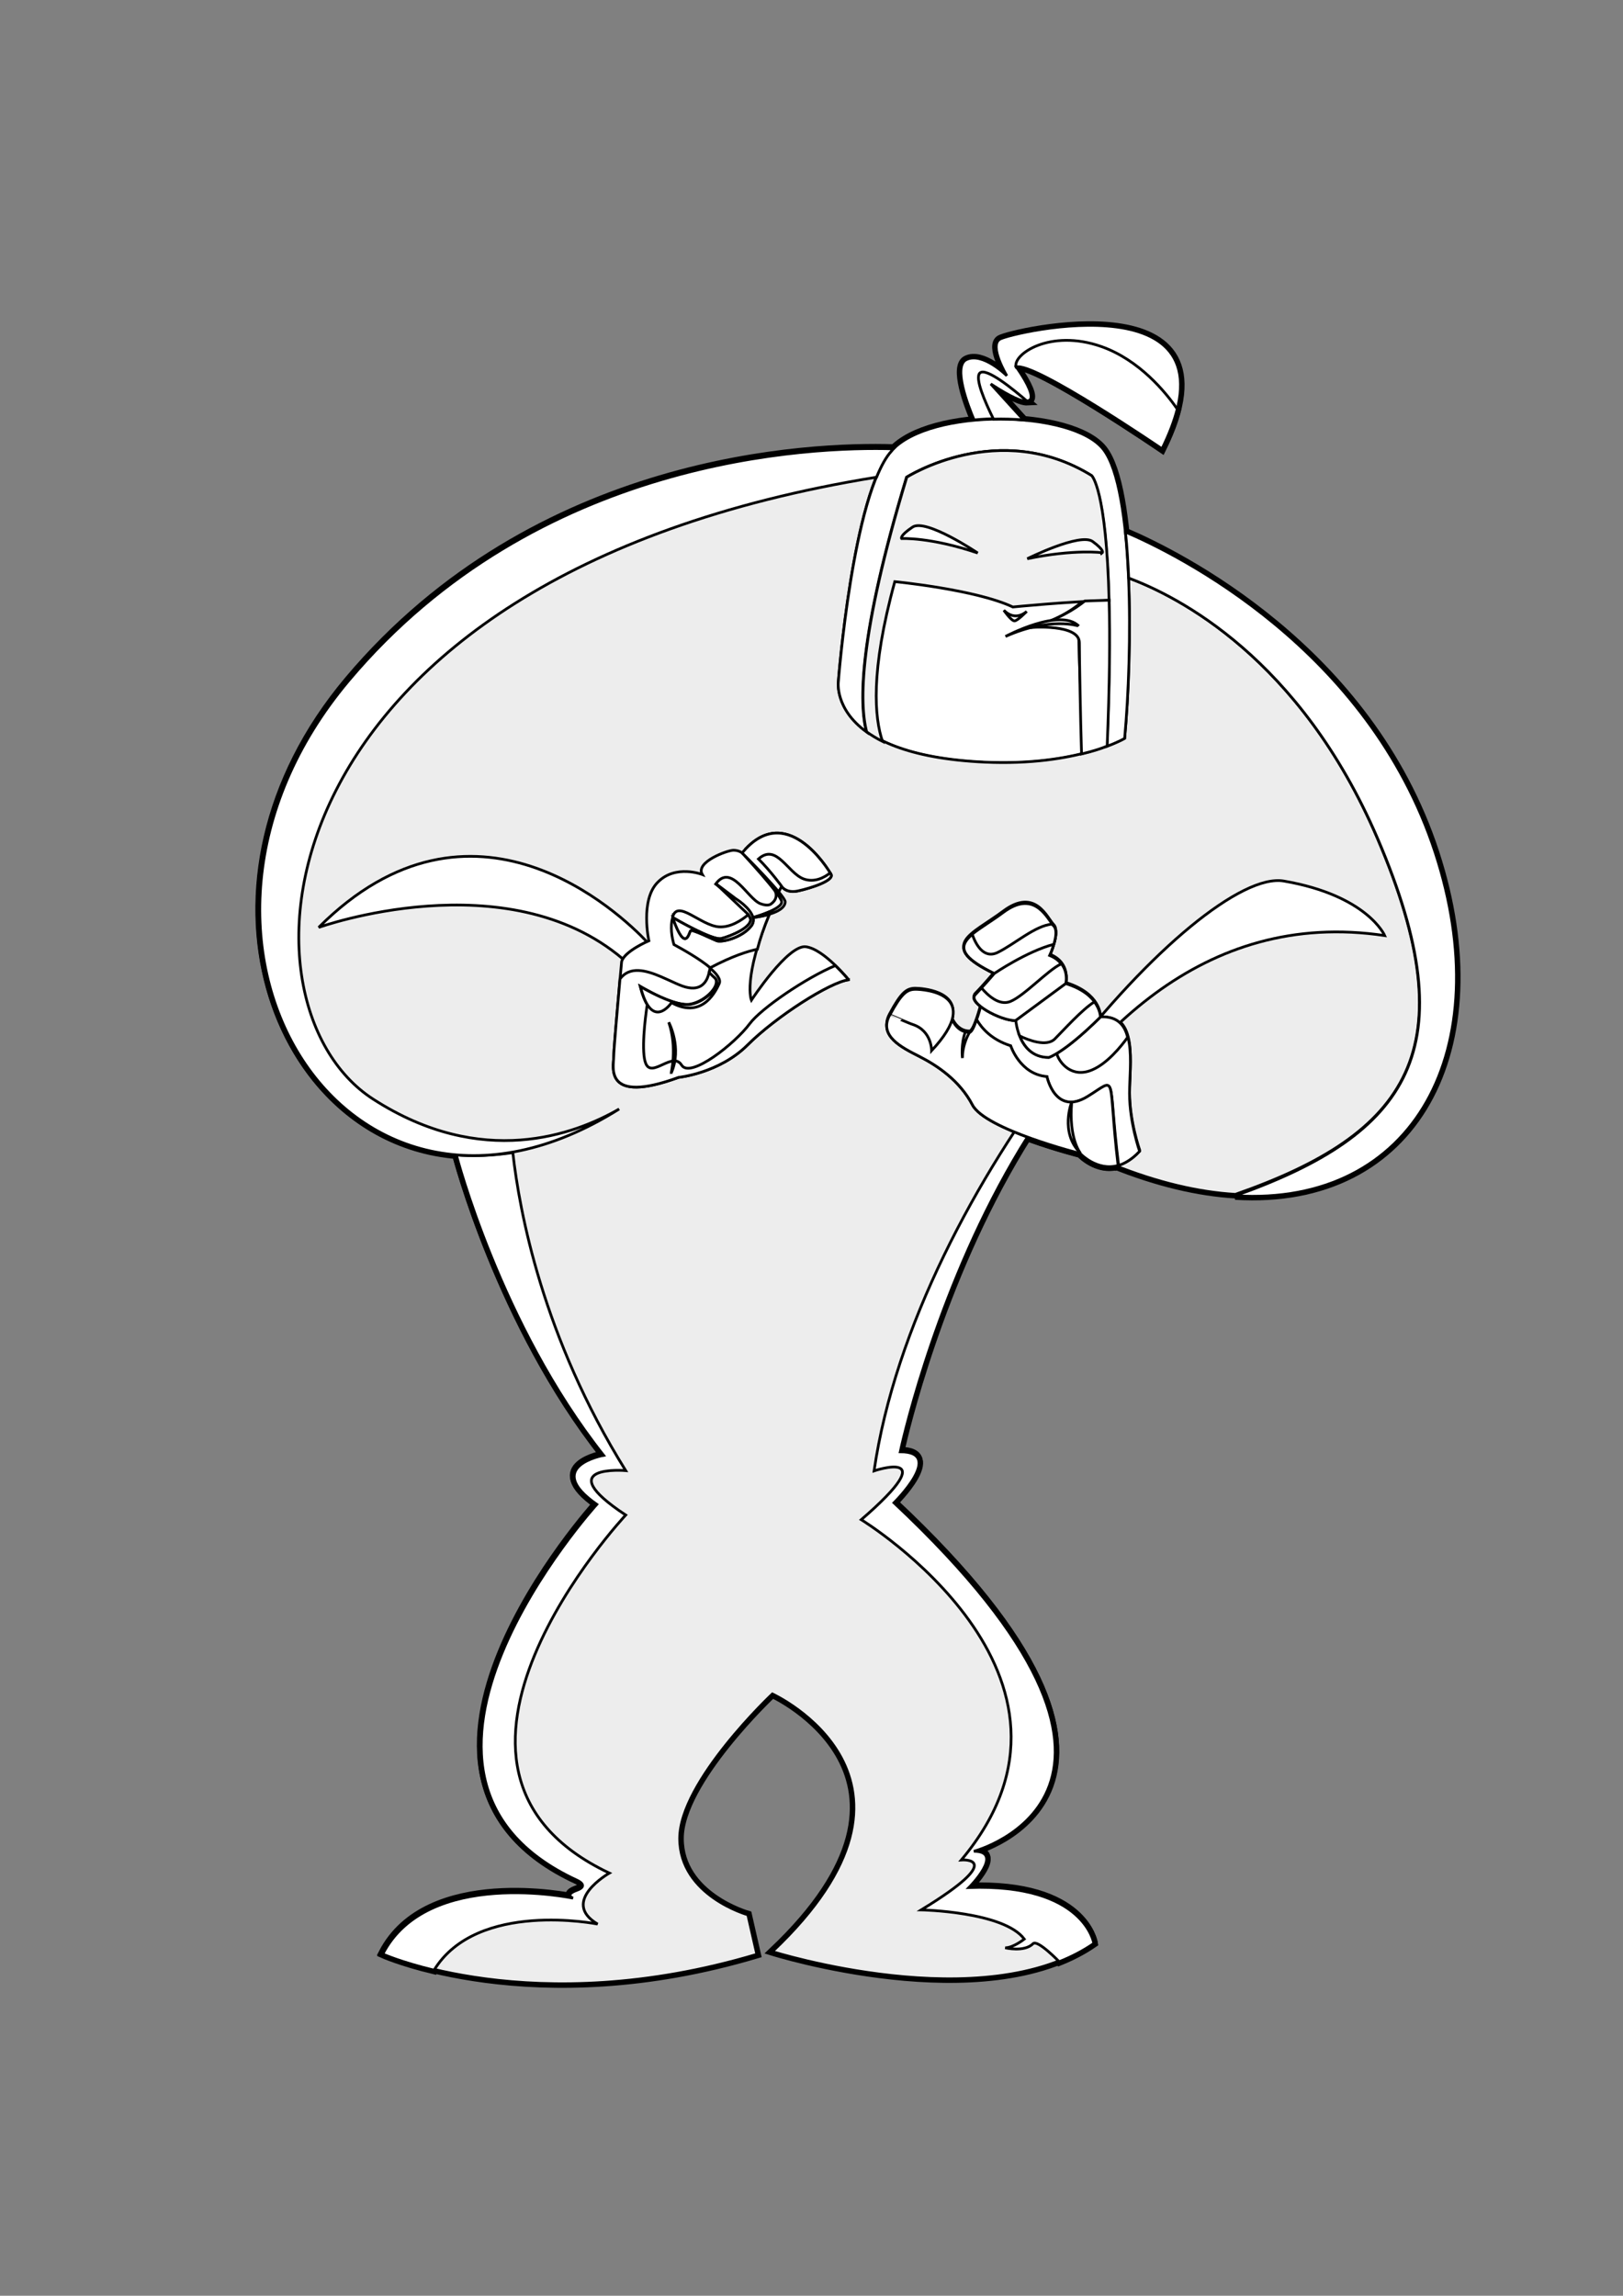 <?xml version="1.0" encoding="utf-8"?>
<!-- Generator: Adobe Illustrator 21.0.2, SVG Export Plug-In . SVG Version: 6.00 Build 0)  -->
<svg version="1.2" baseProfile="tiny" id="BOEF" xmlns="http://www.w3.org/2000/svg" xmlns:xlink="http://www.w3.org/1999/xlink"
	 x="0px" y="0px" viewBox="0 0 595.3 841.9" overflow="scroll" xml:space="preserve">
<rect x="0" y="0" width="595.3" height="841.9" fill="#808080" stroke="none"/>
<g>
	<path fill="#FFFFFF" stroke="#000000" stroke-width="3" d="M378.1,230.1c17.1-4.5,24.8-14.4,28.3-21.9c-1.7-30.2-6-33.9-6-33.9
		c-34-21-67.8,0.6-67.8,0.6c-17.7,58.5-17.4,83.1-14.7,93.4c7.6,5.5,20.8,10.3,43.5,11.3c15.4,0.7,27.4-1.1,35.9-3.2
		c-0.5-12-1.6-37.4-1.6-41.9C395.7,228.6,378.1,230.1,378.1,230.1z"/>
	<path fill="#FFFFFF" stroke="#000000" stroke-width="3" d="M378.1,230.1c17.1-4.5,24.8-14.4,28.3-21.9c-1.7-30.2-6-33.9-6-33.9
		c-34-21-67.8,0.6-67.8,0.6c-17.7,58.5-17.4,83.1-14.7,93.4c7.6,5.5,20.8,10.3,43.5,11.3c15.4,0.7,27.4-1.1,35.9-3.2
		c-0.5-12-1.6-37.4-1.6-41.9C395.7,228.6,378.1,230.1,378.1,230.1z"/>
	<path fill="#FFFFFF" stroke="#000000" stroke-width="3" d="M414.3,401c0-10.8,3.3-28.8-10.7-28c0,0,0.2-8.2-12.7-12.2
		c0,0,1.9-7.3-5.9-10.4c0,0,3.9-8.4,1.5-10.8s-6.8-13.8-18.5-5s-24,12.3-3.3,22.4c0,0-4.2,4.9-7,7.8c-1.1,1.1,0,2.7,2,4.2
		c0,0-0.6,2.5-1.5,5c-0.8,2.4-1.8,4.7-2.6,4.7c-4.6,0-6.4-4.8-6.4-4.8c2.7-10-11-10.9-13.5-10.9c-3.3,0-5.3,1.8-9.4,9.4
		s4.4,11.8,10.9,15.1s14.8,8.8,19.5,17.8s39.5,17.8,39.5,17.8s6.1,6.6,13.9,4.4c2.4-0.7,5.1-2.2,7.7-5.1
		C418,422.2,414.3,411.7,414.3,401z"/>
	<path fill="#FFFFFF" stroke="#000000" stroke-width="3" d="M505.2,307.4c-28.4-66.3-73.5-88.9-91.3-95.5c0.9,20.7,0,43.3-1.4,58.8
		c0,0-17.3,10.3-51.2,8.8c-57.6-2.6-53.8-29.7-53.8-29.7s5.3-68.8,19.5-84.7c0.2-0.2,0.4-0.4,0.6-0.7c-30-0.9-130.7,2.8-199.8,85
		c-62.5,74.3-27.4,168.3,39.5,173.9c0,0,16,62.1,54,110.1c0,0-22.5,4-2.5,18c0,0-90.3,99.5-7.3,137.8c0,0,4.7,2,0,3.7
		s-1.4,2.9-1.4,2.9s-53.4-11.4-69.8,20.5c0,0,55.3,24.9,137.3,0.4l-3.3-14.5c0,0-25-7-25-28s34-53,34-53s67.3,30.8,0,94.5
		c0,0,77.8,24.5,117.8-3.3c0,0-3.3-22-45.8-20.5c0,0,13.3-13.3,1.8-13.3c0,0,83.8-21.8-29.3-127.8c0,0,19-18.7,2.3-18.7
		c0,0,13.1-62.2,46.7-115.6c-8.9-3.3-17.9-7.5-20.1-11.8c-4.8-9-13-14.4-19.5-17.8s-15-7.5-10.9-15.1s6.1-9.4,9.4-9.4
		c2.5,0,16.2,1,13.5,10.9c0,0,1.8,4.8,6.4,4.8c1.6,0,4.1-9.6,4.1-9.6c-2-1.6-3-3.2-2-4.2c2.8-2.8,7-7.8,7-7.8
		c-20.8-10.1-8.5-13.6,3.3-22.4s16.1,2.6,18.5,5s-1.5,10.8-1.5,10.8c7.8,3.1,5.9,10.4,5.9,10.4c12.9,4,12.7,12.2,12.7,12.2
		c14-0.8,10.7,17.3,10.7,28s3.7,21.2,3.7,21.2c-3.4,3.6-6.7,5.1-9.6,5.5c16.2,6.5,31.2,10,44.7,10.8
		C516.6,415.8,538.4,384.9,505.2,307.4z"/>
	<path fill="#FFFFFF" stroke="#000000" stroke-width="3" d="M404.7,164.8c-11.3-14.5-63.5-15.3-77.7,0.5s-19.5,84.7-19.5,84.7
		s-1.4,9.9,10.3,18.4c-2.7-10.3-3-34.9,14.7-93.4c0,0,33.8-21.6,67.8-0.6c0,0,9.5,8.2,5.7,99.3c4.3-1.6,6.5-2.9,6.5-2.9
		C415.4,239.6,416,179.3,404.7,164.8z"/>
	<path fill="#FFFFFF" stroke="#000000" stroke-width="3" d="M400.4,174.4c-34-21-67.8,0.6-67.8,0.6c-17.7,58.5-17.4,83.1-14.7,93.4
		c1.7,1.2,3.6,2.4,5.8,3.5c-2.9-8.5-4.6-25.5,4.5-58.6c0,0,29.8,2.9,43.3,9.3c0,0,20.1-2,35.3-2.4
		C405.8,179,400.4,174.4,400.4,174.4z"/>
	<path fill="#FFFFFF" stroke="#000000" stroke-width="3" d="M426.2,164.6c31.3-63-55.5-42.7-59.5-40.2s2.6,13.4,2.6,13.4
		s-8.9-8.9-14.9-5.9c-4.9,2.5,0.7,17,2.9,22.1c6-0.6,12.2-0.6,18.1-0.1c-5-5.5-12-13.2-12-13.2c26.5,17.3,9.3-6.2,9.3-6.2
		C379,132.4,426.2,164.6,426.2,164.6z"/>
	<path fill="#FFFFFF" stroke="#000000" stroke-width="3" d="M375.4,154c-5-5.5-12-13.2-12-13.2c7.5,4.9,11.5,6.5,13.4,6.4
		c-5.1-4.4-15.1-12.6-17.4-10.4c-1.9,1.9,1.8,10.4,5,16.9C368,153.6,371.8,153.7,375.4,154z"/>
	<path fill="#FFFFFF" stroke="#000000" stroke-width="3" d="M426.2,164.6c2.7-5.5,4.5-10.3,5.6-14.6c-4.2-6.1-13.9-18-27.8-22.9
		c-19-6.7-32.7,3-31.3,7.5C379,132.4,426.2,164.6,426.2,164.6z"/>
	<path fill="#FFFFFF" stroke="#000000" stroke-width="3" d="M378.9,712.8c-3.2,3.2-10.2,1.5-10.2,1.5c3,0,7-3.2,7-3.2
		c-7.5-10.1-37.8-10.7-37.8-10.7c32.3-19.7,14.7-18.3,14.7-18.3c56.7-67.7-36.7-124.8-36.7-124.8c31-26.8,4.7-17.9,4.7-17.9
		c15.3-105.3,119.6-221.6,150.3-216.3s37,20,37,20c-133.5-20-177.7,189.3-177.7,189.3c16.7,0-2.3,18.7-2.3,18.7
		c113,106,29.3,127.8,29.3,127.8c11.5,0-1.8,13.3-1.8,13.3c42.5-1.5,45.8,20.5,45.8,20.5c-3.9,2.7-8.2,4.9-12.7,6.7
		C388.4,719.3,380.5,711.1,378.9,712.8z"/>
	<path fill="#FFFFFF" stroke="#000000" stroke-width="3" d="M166.6,423.5c0.3,0,0.5,0.1,0.8,0.1c0,0,16,62.1,54,110.1
		c0,0-22.5,4-2.5,18c0,0-90.3,99.5-7.3,137.8c0,0,4.7,2,0,3.7s-1.4,2.9-1.4,2.9s-53.4-11.4-69.8,20.5c0,0,6.7,3,18.8,5.9
		c15.8-25.8,60-16.9,60-16.9c-14-8.3,4.3-18.7,4.3-18.7c-81-38.3,6-131.3,6-131.3c-28.3-18.7,0-16.3,0-16.3
		c-30.5-49-39-95.1-41.4-116.6C180.6,423.8,173.4,424.1,166.6,423.5z"/>
	<path fill="#FFFFFF" stroke="#000000" stroke-width="3" d="M355.6,378.6c-4.6,0-6.4-4.8-6.4-4.8c2.7-10-11-10.9-13.5-10.9
		c-3.3,0-5.3,1.8-9.4,9.4s4.4,11.8,10.9,15.1s14.8,8.8,19.5,17.8s39.5,17.8,39.5,17.8s10.5,11.3,21.7-0.8c0,0-3.7-10.5-3.7-21.2
		s3.3-28.8-10.7-28c0,0,0.2-8.2-12.7-12.2c0,0,1.9-7.3-5.9-10.4c0,0,3.9-8.4,1.5-10.8s-6.8-13.8-18.5-5s-24,12.3-3.3,22.4
		c0,0-4.2,4.9-7,7.8c-1.1,1.1,0,2.7,2,4.2C359.7,369,357.2,378.6,355.6,378.6"/>
	<path fill="#FFFFFF" stroke="#000000" stroke-width="3" d="M418,422.2c0,0-3.7-10.5-3.7-21.2s3.3-28.8-10.7-28
		c0,0,0.2-8.2-12.7-12.2c0,0,1.9-7.3-5.9-10.4c0,0,3.9-8.4,1.5-10.8s-6.8-13.8-18.5-5s-24,12.3-3.3,22.4c0,0-4.2,4.9-7,7.8
		c-1.1,1.1,0,2.7,2,4.2c0,0-0.6,2.5-1.5,5c1.9,3.3,5.5,7.4,12.5,9.6c0,0,3.4,10.6,13.3,11.3c0,0,3,14.5,14.9,7.3
		c11.4-7,7.2-8.7,11.4,25.2C412.7,426.6,415.3,425.1,418,422.2z"/>
	<path fill="#FFFFFF" stroke="#000000" stroke-width="3" d="M406.8,220.1c-2.9,0.1-5.9,0.2-8.9,0.3c-3.6,2.9-10,7-19.8,9.7
		c0,0,17.8-1.4,17.8,5.6c0,5.1,0.4,28.2,0.8,40.8c3.8-0.9,7-1.9,9.4-2.9C407,251.1,407.2,233.6,406.8,220.1z"/>
	<path fill="#FFFFFF" stroke="#000000" stroke-width="3" d="M403.6,372.9c-7.7,7.7-12.8,11.5-15.8,13.3l-0.1,0.5
		c1,3.1,5.5,8.9,13,5.6c5.4-2.3,10.5-8.5,12.9-11.9C412.5,375.8,409.7,372.6,403.6,372.9z"/>
	<path fill="#FFFFFF" stroke="#000000" stroke-width="3" d="M376.8,204.9c0,0,19.5-9.7,24-6.3c4.5,3.3,3.5,4.1,3.5,4.1
		S394.2,201.3,376.8,204.9z"/>
	<path fill="#FFFFFF" stroke="#000000" stroke-width="3" d="M358.6,202.8c0,0-19-12.8-23.9-9.5c-4.9,3.3-4,4.2-4,4.2
		S341.2,196.9,358.6,202.8z"/>
	<path fill="#FFFFFF" stroke="#000000" stroke-width="3" d="M526.4,312.6c-24.5-74.8-94.4-109.3-113.6-117.5
		c0.6,5.3,0.9,11,1.2,16.9c17.8,6.6,62.8,29.2,91.3,95.5c33.2,77.4,11.4,108.4-52.2,131C518.9,442.6,549.9,384.5,526.4,312.6z"/>
	<path fill="#FFFFFF" stroke="#000000" stroke-width="3" d="M327.7,164.6c-30-0.9-130.7,2.8-199.8,85
		c-79.3,94.3-1.4,220.4,99.2,157.1c-16.3,9.4-50.3,22.1-90.2-3.6C82.1,367.9,94,211.8,321.5,175c1.7-4.1,3.5-7.5,5.6-9.7
		C327.2,165.1,327.5,164.8,327.7,164.6z"/>
	<path fill="#FFFFFF" stroke="#000000" stroke-width="3" d="M237.3,345.4c-9.8-10.4-63.9-61.8-120.4-5.3c0,0,68.9-24.7,111.6,11.6
		C230.1,348.9,235.3,346.3,237.3,345.4z"/>
	<path fill="#FFFFFF" stroke="#000000" stroke-width="3" d="M273.7,311.1c1.4,1,3,2.4,4.5,3.9c6.6-5.9,10.6,5,16.5,7.3
		c4,1.5,7.7-0.5,9.8-2.1C302.2,316.2,288.4,295.8,273.7,311.1z"/>
	<path fill="#FFFFFF" stroke="#000000" stroke-width="3" d="M385,350.4c0,0,3.9-8.4,1.5-10.8s-6.8-13.8-18.5-5s-24,12.3-3.3,22.4
		c0,0-4.2,4.9-7,7.8s9.1,9.5,14.9,9.5l18.3-13.5C390.9,360.7,392.8,353.5,385,350.4z"/>
	<path fill="#FFFFFF" stroke="#000000" stroke-width="3" d="M385,350.4c0,0,3.9-8.4,1.5-10.8s-6.8-13.8-18.5-5s-24,12.3-3.3,22.4
		c0,0-4.2,4.9-7,7.8s9.1,9.5,14.9,9.5l18.3-13.5C390.9,360.7,392.8,353.5,385,350.4z"/>
	<path fill="#FFFFFF" stroke="#000000" stroke-width="3" d="M390.9,360.7l-18.3,13.5c0,0,0.9,13.5,12.1,13.5c0,0,5.7-1.7,18.9-14.8
		C403.6,372.9,403.8,364.7,390.9,360.7z"/>
	<path fill="#FFFFFF" stroke="#000000" stroke-width="3" d="M385,350.4c0,0,0.9-1.9,1.5-4.1c-9.9,2.6-21.8,10.7-21.8,10.7
		s-2.3,2.7-4.7,5.3c2.2,2.6,6.4,6.6,10.5,5c5.1-2,13.9-11.6,18.7-13.8C388.4,352.3,387,351.2,385,350.4z"/>
	<path fill="#FFFFFF" stroke="#000000" stroke-width="3" d="M368,334.6c-4.3,3.2-8.6,5.7-11.4,8c1.2,3.5,4.1,9.2,9.3,6.7
		c6.2-3,13.9-10,20.1-10.4C383.5,335.7,378.9,326.5,368,334.6z"/>
	<path fill="#FFFFFF" stroke="#000000" stroke-width="3" d="M386.9,381c-3,3-9.6,0.5-12.9-1.1c1.5,3.7,4.5,7.9,10.7,7.9
		c0,0,5.7-1.7,18.9-14.8c0,0,0.1-2.6-2.2-5.6C396.8,370.3,390.1,377.8,386.9,381z"/>
	<path fill="#FFFFFF" stroke="#000000" stroke-width="3" d="M398.9,402.1c-11.9,7.3-14.9-7.3-14.9-7.3c-9.9-0.8-13.3-11.3-13.3-11.3
		c-7-2.2-10.6-6.4-12.5-9.6c-0.8,2.4-1.8,4.7-2.6,4.7c-4.6,0-6.4-4.8-6.4-4.8c2.7-10-11-10.9-13.5-10.9c-3.3,0-5.3,1.8-9.4,9.4
		s4.4,11.8,10.9,15.1s14.8,8.8,19.5,17.8s39.5,17.8,39.5,17.8s6.1,6.6,13.9,4.4C406.1,393.4,410.3,395.1,398.9,402.1z"/>
	<path fill="#FFFFFF" stroke="#000000" stroke-width="3" d="M334.8,375.7c7,2.3,6.9,9.6,6.9,9.6c19.5-20.9-2.6-22.5-5.9-22.5
		s-5.3,1.8-9.4,9.4C326.4,372.2,334,375.5,334.8,375.7z"/>
	<path fill="#FFFFFF" stroke="#000000" stroke-width="3" d="M353,388c0-4,1.5-7.5,2.6-9.4h0c-0.5,0-1.1-0.1-1.5-0.2
		C352.4,382.7,353,388,353,388z"/>
	<path fill="#FFFFFF" stroke="#000000" stroke-width="3" d="M393.1,404.1c0,0-4.5,11.2,3.2,18.8
		C396.3,422.9,391.9,417.7,393.1,404.1z"/>
	<path fill="#FFFFFF" stroke="#000000" stroke-width="3" d="M276.1,336.5L276.1,336.5c0.1,0,0.3,0,0.4-0.1l0,0c-0.1,0-0.1,0-0.2,0.1
		L276.1,336.5z"/>
	<path fill="#FFFFFF" stroke="#000000" stroke-width="3" d="M295.6,347.2c-6.6-0.9-20,19.6-20,19.6s-3.3-8,7-32.6
		c6.4-2,4.4-5,2.8-6.5c0.4-0.9,0.8-1.8,1.3-2.7c0,0,1.5,2.7,6.1,1.7c4.6-1,13.3-3.8,12-6.1c-1.3-2.3-16.7-27.1-32.6-7.8
		c0,0-1.1-1-3.2-1c-2.1,0-14.1,4.3-11.4,8.9c0,0-9.8-3.8-16.3,2.8C234.7,330,238,345,238,345s-9.1,3.9-10,7.7c0,0-2.9,31.4-2.9,34.9
		s-3.8,17.6,23.8,7.5c0,0,14.9-1.5,25.3-11.9s30.3-23.1,37.1-23.9C311.3,359.4,302.3,348.1,295.6,347.2z"/>
	<g>
		<path fill="#FFFFFF" stroke="#000000" stroke-width="3" d="M282.2,335.3c-1.6,0.5-3.6,0.9-6,1.2h0c0.2,1,0.1,2-0.6,3
			c-3.3,4.4-10.8,6.2-12.7,5.5c-1.8-0.7-9-4.3-9.6-3.7c-0.6,0.6-1.8,8.6-6.6-4.9c-0.9,3.5-0.3,7.3,0.5,10c3.5,1.9,9.5,5.3,13.3,8.5
			c8.3-4.4,14-6.1,17.3-6.8C278.7,344.6,280.1,340.3,282.2,335.3L282.2,335.3z"/>
		<g>
			<path fill="#FFFFFF" stroke="#000000" stroke-width="3" d="M306.4,354.1c-10.8,4.5-27.2,15.7-31.4,21.3
				c-5.3,7.2-21.8,20.3-25,15.2c-3.2-5.2-10.8,4.8-13.1-0.5c-1.8-4.1-0.3-16.5,0.5-21.7c-0.9-1.4-1.8-3.6-2.6-6.7c0,0,1.7,1,4.2,2.3
				c4.2,2.2,10.7,5,14.4,4.2c5.8-1.2,11.1-7.2,8.8-9.6c-0.4-0.4-1.1-1.1-2.1-2c-0.5,2.4-2.1,6.6-7.6,5.6c-2.6-0.4-6.2-2.4-10-4
				c-5.6-2.4-11.5-4-15.1,0.8c-0.8,9.4-2.3,26.1-2.3,28.6c0,3.5-3.8,17.6,23.8,7.5c0,0,14.9-1.5,25.3-11.9s30.3-23.1,37.1-23.9
				C311.3,359.4,309.2,356.8,306.4,354.1z"/>
			<path fill="#FFFFFF" stroke="#000000" stroke-width="3" d="M294.7,322.3c-5.9-2.3-9.9-13.2-16.5-7.3c4.5,4.5,8.5,10,8.5,10
				l0.1,0.2c0.4,0.5,2.1,2.4,6,1.5c4.6-1,13.3-3.8,12-6.1c-0.1-0.1-0.1-0.3-0.3-0.5C302.4,321.8,298.7,323.8,294.7,322.3z"/>
			<path fill="#FFFFFF" stroke="#000000" stroke-width="3" d="M260.2,356.7c0.9,0.9,1.6,1.6,2.1,2c2.4,2.4-2.9,8.4-8.8,9.6
				c-5.8,1.2-18.6-6.5-18.6-6.5c4.2,16.7,11.4,5.9,11.4,5.9c10.6,5.8,15.7-2.9,17.5-7c0.7-1.5-0.9-3.6-3.4-5.7l0,0
				C260.4,355,260.3,355.7,260.2,356.7z"/>
			<path fill="#FFFFFF" stroke="#000000" stroke-width="3" d="M264.5,344.2c3.3-0.8,12.2-4.3,10.6-7.7c-0.2-0.4-0.4-0.7-0.6-1.1
				c-2.5,2.1-6.6,4.8-10.8,4.5c-6.8-0.5-15.3-10.3-17-3.5C246.6,336.4,261.1,344.9,264.5,344.2z"/>
			<path fill="#FFFFFF" stroke="#000000" stroke-width="3" d="M245.3,374.9c0,0,5,9.4,0.9,18.6C246.1,393.5,248.5,384.3,245.3,374.9
				z"/>
			<path fill="#FFFFFF" stroke="#000000" stroke-width="3" d="M284.4,326.9c1.2,3.1-1.8,4.7-1.9,4.8c-0.9,0.4-2.3,0.2-3.6-0.3
				c-4.7-1.8-10.7-15.1-16.4-7.2l7.3,5.5c0,0,5.4,3.3,6.2,6.9l0,0l0.2-0.1c0.7-0.2,3.5-1,6-2.1c0,0,0,0,0.1,0
				C291.5,331.6,284.4,326.9,284.4,326.9z"/>
			<path fill="#FFFFFF" stroke="#000000" stroke-width="3" d="M272.2,312.8c0,0,15.8,15.7,15.8,17.9s-3,4.6-11.9,5.8
				c0,0,11.1-3.1,10.6-5.9C286.2,327.8,272.2,312.8,272.2,312.8z"/>
			<path fill="#FFFFFF" stroke="#000000" stroke-width="3" d="M269.9,329.6l-7.3-5.5l11.9,11.3c0.2,0.4,0.4,0.7,0.6,1.1
				c1.6,3.3-7.3,6.9-10.6,7.7c-3.1,0.7-16.2-6.8-17.7-7.7l0.1,0.5c4.6,12.7,5.8,4.9,6.4,4.3c0.6-0.6,7.8,3,9.6,3.7
				c1.8,0.7,9.3-1.1,12.7-5.5c0.7-1,0.9-2,0.6-3l0,0C275.3,332.9,269.9,329.6,269.9,329.6z"/>
		</g>
	</g>
	<path fill="#FFFFFF" stroke="#000000" stroke-width="3" d="M368.8,233.4c0,0,20-10.7,26.9-3.8C395.7,229.6,385.5,226,368.8,233.4z"
		/>
	<path fill="#FFFFFF" stroke="#000000" stroke-width="3" d="M368.2,223.8c0,0,2.7,3.9,3.9,3.9c1.1,0,4.5-3.5,4.5-3.5
		S372.6,228.2,368.2,223.8z"/>
</g>
<g>
	<path fill="#FFFFFF" stroke="#000000" d="M378.1,230.1c17.1-4.5,24.8-14.4,28.3-21.9c-1.7-30.2-6-33.9-6-33.9
		c-34-21-67.8,0.6-67.8,0.6c-17.7,58.5-17.4,83.1-14.7,93.4c7.6,5.5,20.8,10.3,43.5,11.3c15.4,0.7,27.4-1.1,35.9-3.2
		c-0.5-12-1.6-37.4-1.6-41.9C395.7,228.6,378.1,230.1,378.1,230.1z"/>
	<path fill="#FFFFFF" stroke="#000000" d="M378.1,230.1c17.1-4.5,24.8-14.4,28.3-21.9c-1.7-30.2-6-33.9-6-33.9
		c-34-21-67.8,0.6-67.8,0.6c-17.7,58.5-17.4,83.1-14.7,93.4c7.6,5.5,20.8,10.3,43.5,11.3c15.4,0.7,27.4-1.1,35.9-3.2
		c-0.5-12-1.6-37.4-1.6-41.9C395.7,228.6,378.1,230.1,378.1,230.1z"/>
	<path fill="#FFFFFF" stroke="#000000" d="M414.3,401c0-10.8,3.3-28.8-10.7-28c0,0,0.2-8.2-12.7-12.2c0,0,1.9-7.3-5.9-10.4
		c0,0,3.9-8.4,1.5-10.8s-6.8-13.8-18.5-5s-24,12.3-3.3,22.4c0,0-4.2,4.9-7,7.8c-1.1,1.1,0,2.7,2,4.2c0,0-0.6,2.5-1.5,5
		c-0.8,2.4-1.8,4.7-2.6,4.7c-4.6,0-6.4-4.8-6.4-4.8c2.7-10-11-10.9-13.5-10.9c-3.3,0-5.3,1.8-9.4,9.4s4.4,11.8,10.9,15.1
		s14.8,8.8,19.5,17.8s39.5,17.8,39.5,17.8s6.1,6.6,13.9,4.4c2.4-0.7,5.1-2.2,7.7-5.1C418,422.2,414.3,411.7,414.3,401z"/>
	<path fill="#EDEDED" stroke="#000000" d="M505.2,307.4c-28.4-66.3-73.5-88.9-91.3-95.5c0.9,20.7,0,43.3-1.4,58.8
		c0,0-17.3,10.3-51.2,8.8c-57.6-2.6-53.8-29.7-53.8-29.7s5.3-68.8,19.5-84.7c0.2-0.2,0.4-0.4,0.6-0.7c-30-0.9-130.7,2.8-199.8,85
		c-62.5,74.3-27.4,168.3,39.5,173.9c0,0,16,62.1,54,110.1c0,0-22.5,4-2.5,18c0,0-90.3,99.5-7.3,137.8c0,0,4.7,2,0,3.7
		s-1.4,2.9-1.4,2.9s-53.4-11.4-69.8,20.5c0,0,55.3,24.9,137.3,0.4l-3.3-14.5c0,0-25-7-25-28s34-53,34-53s67.3,30.8,0,94.5
		c0,0,77.8,24.5,117.8-3.3c0,0-3.3-22-45.8-20.5c0,0,13.3-13.3,1.8-13.3c0,0,83.8-21.8-29.3-127.8c0,0,19-18.7,2.3-18.7
		c0,0,13.1-62.2,46.7-115.6c-8.9-3.3-17.9-7.5-20.1-11.8c-4.8-9-13-14.4-19.5-17.8s-15-7.5-10.9-15.1s6.1-9.4,9.4-9.4
		c2.5,0,16.2,1,13.5,10.9c0,0,1.8,4.8,6.4,4.8c1.6,0,4.1-9.6,4.1-9.6c-2-1.6-3-3.2-2-4.2c2.8-2.8,7-7.8,7-7.8
		c-20.8-10.1-8.5-13.6,3.3-22.4s16.1,2.6,18.5,5s-1.5,10.8-1.5,10.8c7.8,3.1,5.9,10.4,5.9,10.4c12.9,4,12.7,12.2,12.7,12.2
		c14-0.8,10.7,17.3,10.7,28s3.7,21.2,3.7,21.2c-3.4,3.6-6.7,5.1-9.6,5.5c16.2,6.5,31.2,10,44.7,10.8
		C516.6,415.8,538.4,384.9,505.2,307.4z"/>
	<path fill="#FFFFFF" stroke="#000000" d="M404.7,164.8c-11.3-14.5-63.5-15.3-77.7,0.5s-19.5,84.7-19.5,84.7s-1.4,9.9,10.3,18.4
		c-2.7-10.3-3-34.9,14.7-93.4c0,0,33.8-21.6,67.8-0.6c0,0,9.5,8.2,5.7,99.3c4.3-1.6,6.5-2.9,6.5-2.9
		C415.4,239.6,416,179.3,404.7,164.8z"/>
	<path fill="#F0F0F0" stroke="#000000" d="M400.4,174.4c-34-21-67.8,0.6-67.8,0.6c-17.7,58.5-17.4,83.1-14.7,93.4
		c1.7,1.2,3.6,2.4,5.8,3.5c-2.9-8.5-4.6-25.5,4.5-58.6c0,0,29.8,2.9,43.3,9.3c0,0,20.1-2,35.3-2.4
		C405.8,179,400.4,174.4,400.4,174.4z"/>
	<path fill="#FFFFFF" stroke="#000000" d="M426.2,164.6c31.3-63-55.5-42.7-59.5-40.2s2.6,13.4,2.6,13.4s-8.9-8.9-14.9-5.9
		c-4.9,2.5,0.7,17,2.9,22.1c6-0.6,12.2-0.6,18.1-0.1c-5-5.5-12-13.2-12-13.2c26.5,17.3,9.3-6.2,9.3-6.2
		C379,132.4,426.2,164.6,426.2,164.6z"/>
	<path fill="#FFFFFF" stroke="#000000" d="M375.4,154c-5-5.5-12-13.2-12-13.2c7.5,4.9,11.5,6.5,13.4,6.4
		c-5.1-4.4-15.1-12.6-17.4-10.4c-1.9,1.9,1.8,10.4,5,16.9C368,153.6,371.8,153.7,375.4,154z"/>
	<path fill="#FFFFFF" stroke="#000000" d="M426.2,164.6c2.7-5.5,4.5-10.3,5.6-14.6c-4.2-6.1-13.9-18-27.8-22.9
		c-19-6.7-32.7,3-31.3,7.5C379,132.4,426.2,164.6,426.2,164.6z"/>
	<path fill="#FFFFFF" stroke="#000000" d="M378.9,712.8c-3.2,3.2-10.2,1.5-10.2,1.5c3,0,7-3.2,7-3.2c-7.5-10.1-37.8-10.7-37.8-10.7
		c32.3-19.7,14.7-18.3,14.7-18.3c56.7-67.7-36.7-124.8-36.7-124.8c31-26.8,4.7-17.9,4.7-17.9c15.3-105.3,119.6-221.6,150.3-216.3
		s37,20,37,20c-133.5-20-177.7,189.3-177.7,189.3c16.7,0-2.3,18.7-2.3,18.7c113,106,29.3,127.8,29.3,127.8c11.5,0-1.8,13.3-1.8,13.3
		c42.5-1.5,45.8,20.5,45.8,20.5c-3.9,2.7-8.2,4.9-12.7,6.7C388.4,719.3,380.5,711.1,378.9,712.8z"/>
	<path fill="#FFFFFF" stroke="#000000" d="M166.6,423.5c0.3,0,0.5,0.1,0.8,0.1c0,0,16,62.1,54,110.1c0,0-22.5,4-2.5,18
		c0,0-90.3,99.5-7.3,137.8c0,0,4.7,2,0,3.7s-1.4,2.9-1.4,2.9s-53.4-11.4-69.8,20.5c0,0,6.7,3,18.8,5.9c15.8-25.8,60-16.9,60-16.9
		c-14-8.3,4.3-18.7,4.3-18.7c-81-38.3,6-131.3,6-131.3c-28.3-18.7,0-16.3,0-16.3c-30.5-49-39-95.1-41.4-116.6
		C180.6,423.8,173.4,424.1,166.6,423.5z"/>
	<path fill="#FFFFFF" stroke="#000000" d="M355.6,378.6c-4.6,0-6.4-4.8-6.4-4.8c2.7-10-11-10.9-13.5-10.9c-3.3,0-5.3,1.8-9.4,9.4
		s4.4,11.8,10.9,15.1s14.8,8.8,19.5,17.8s39.5,17.8,39.5,17.8s10.5,11.3,21.7-0.8c0,0-3.7-10.5-3.7-21.2s3.3-28.8-10.7-28
		c0,0,0.2-8.2-12.7-12.2c0,0,1.9-7.3-5.9-10.4c0,0,3.9-8.4,1.5-10.8s-6.8-13.8-18.5-5s-24,12.3-3.3,22.4c0,0-4.2,4.9-7,7.8
		c-1.1,1.1,0,2.7,2,4.2C359.7,369,357.2,378.6,355.6,378.6"/>
	<path fill="#FFFFFF" stroke="#000000" d="M418,422.2c0,0-3.7-10.5-3.7-21.2s3.3-28.8-10.7-28c0,0,0.2-8.2-12.7-12.2
		c0,0,1.9-7.3-5.9-10.4c0,0,3.9-8.4,1.5-10.8s-6.8-13.8-18.5-5s-24,12.3-3.3,22.4c0,0-4.2,4.9-7,7.8c-1.1,1.1,0,2.7,2,4.2
		c0,0-0.6,2.5-1.5,5c1.9,3.3,5.5,7.4,12.5,9.6c0,0,3.4,10.6,13.3,11.3c0,0,3,14.5,14.9,7.3c11.4-7,7.2-8.7,11.4,25.2
		C412.7,426.6,415.3,425.1,418,422.2z"/>
	<path fill="#FFFFFF" stroke="#000000" d="M406.8,220.1c-2.9,0.1-5.9,0.2-8.9,0.3c-3.6,2.9-10,7-19.8,9.7c0,0,17.8-1.4,17.8,5.6
		c0,5.1,0.4,28.2,0.8,40.8c3.8-0.9,7-1.9,9.4-2.9C407,251.1,407.2,233.6,406.8,220.1z"/>
	<path fill="#FFFFFF" stroke="#000000" d="M403.6,372.9c-7.7,7.7-12.8,11.5-15.8,13.3l-0.1,0.5c1,3.1,5.5,8.9,13,5.6
		c5.4-2.3,10.5-8.5,12.9-11.9C412.5,375.8,409.7,372.6,403.6,372.9z"/>
	<path fill="#FFFFFF" stroke="#000000" d="M376.8,204.9c0,0,19.5-9.7,24-6.3c4.5,3.3,3.5,4.1,3.5,4.1S394.2,201.3,376.8,204.9z"/>
	<path fill="#FFFFFF" stroke="#000000" d="M358.6,202.8c0,0-19-12.8-23.9-9.5c-4.9,3.3-4,4.2-4,4.2S341.2,196.9,358.6,202.8z"/>
	<path fill="#FFFFFF" stroke="#000000" d="M526.4,312.6c-24.5-74.8-94.4-109.3-113.6-117.5c0.6,5.3,0.9,11,1.2,16.9
		c17.8,6.6,62.8,29.2,91.3,95.5c33.2,77.4,11.4,108.4-52.2,131C518.9,442.6,549.9,384.5,526.4,312.6z"/>
	<path fill="#FFFFFF" stroke="#000000" d="M327.7,164.6c-30-0.9-130.7,2.8-199.8,85c-79.3,94.3-1.4,220.4,99.2,157.1
		c-16.3,9.4-50.3,22.1-90.2-3.6C82.1,367.9,94,211.8,321.5,175c1.7-4.1,3.5-7.5,5.6-9.7C327.2,165.1,327.5,164.8,327.7,164.6z"/>
	<path fill="#FFFFFF" stroke="#000000" d="M237.3,345.4c-9.8-10.4-63.9-61.8-120.4-5.3c0,0,68.9-24.7,111.6,11.6
		C230.1,348.9,235.3,346.3,237.3,345.4z"/>
	<path fill="#FFFFFF" stroke="#000000" d="M273.7,311.1c1.4,1,3,2.4,4.5,3.9c6.6-5.9,10.6,5,16.5,7.3c4,1.5,7.7-0.5,9.8-2.1
		C302.2,316.2,288.4,295.8,273.7,311.1z"/>
	<path fill="#FFFFFF" stroke="#000000" d="M385,350.4c0,0,3.9-8.4,1.5-10.8s-6.8-13.8-18.5-5s-24,12.3-3.3,22.4c0,0-4.2,4.9-7,7.8
		s9.1,9.5,14.9,9.5l18.3-13.5C390.9,360.7,392.8,353.5,385,350.4z"/>
	<path fill="#FFFFFF" stroke="#000000" d="M385,350.4c0,0,3.9-8.4,1.5-10.8s-6.8-13.8-18.5-5s-24,12.3-3.3,22.4c0,0-4.2,4.9-7,7.8
		s9.1,9.5,14.9,9.5l18.3-13.5C390.9,360.7,392.8,353.5,385,350.4z"/>
	<path fill="#FFFFFF" stroke="#000000" d="M390.9,360.7l-18.3,13.5c0,0,0.9,13.5,12.1,13.5c0,0,5.7-1.7,18.9-14.8
		C403.6,372.9,403.8,364.7,390.9,360.7z"/>
	<path fill="#FFFFFF" stroke="#000000" d="M385,350.4c0,0,0.9-1.9,1.5-4.1c-9.9,2.6-21.8,10.7-21.8,10.7s-2.3,2.7-4.7,5.3
		c2.2,2.6,6.4,6.6,10.5,5c5.1-2,13.9-11.6,18.7-13.8C388.4,352.3,387,351.2,385,350.4z"/>
	<path fill="#FFFFFF" stroke="#000000" d="M368,334.6c-4.3,3.2-8.6,5.7-11.4,8c1.2,3.5,4.1,9.2,9.3,6.7c6.2-3,13.9-10,20.1-10.4
		C383.5,335.7,378.9,326.5,368,334.6z"/>
	<path fill="#FFFFFF" stroke="#000000" d="M386.9,381c-3,3-9.6,0.5-12.9-1.1c1.5,3.7,4.5,7.9,10.7,7.9c0,0,5.7-1.7,18.9-14.8
		c0,0,0.1-2.6-2.2-5.6C396.8,370.3,390.1,377.8,386.9,381z"/>
	<path fill="#FFFFFF" stroke="#000000" d="M398.9,402.1c-11.9,7.3-14.9-7.3-14.9-7.3c-9.9-0.8-13.3-11.3-13.3-11.3
		c-7-2.2-10.6-6.4-12.5-9.6c-0.8,2.4-1.8,4.7-2.6,4.7c-4.6,0-6.4-4.8-6.4-4.8c2.7-10-11-10.9-13.5-10.9c-3.3,0-5.3,1.8-9.4,9.4
		s4.4,11.8,10.9,15.1s14.8,8.8,19.5,17.8s39.5,17.8,39.5,17.8s6.1,6.6,13.9,4.4C406.1,393.4,410.3,395.1,398.9,402.1z"/>
	<path fill="#FFFFFF" stroke="#000000" d="M334.8,375.7c7,2.3,6.9,9.6,6.9,9.6c19.5-20.9-2.6-22.5-5.9-22.5s-5.3,1.8-9.4,9.4
		C326.4,372.2,334,375.5,334.8,375.7z"/>
	<path fill="#FFFFFF" stroke="#000000" d="M353,388c0-4,1.5-7.5,2.6-9.4h0c-0.5,0-1.1-0.1-1.5-0.2C352.4,382.7,353,388,353,388z"/>
	<path fill="#FFFFFF" stroke="#000000" d="M393.1,404.1c0,0-4.5,11.2,3.2,18.8C396.3,422.9,391.9,417.7,393.1,404.1z"/>
	<path fill="#FFFFFF" stroke="#000000" d="M276.1,336.5L276.1,336.5c0.1,0,0.3,0,0.4-0.1l0,0c-0.1,0-0.1,0-0.2,0.1L276.1,336.5z"/>
	<path fill="#FFFFFF" stroke="#000000" d="M295.6,347.2c-6.6-0.9-20,19.6-20,19.6s-3.3-8,7-32.6c6.4-2,4.4-5,2.8-6.5
		c0.4-0.9,0.8-1.8,1.3-2.7c0,0,1.5,2.7,6.1,1.7c4.6-1,13.3-3.8,12-6.1c-1.3-2.3-16.7-27.1-32.6-7.8c0,0-1.1-1-3.2-1
		c-2.1,0-14.1,4.3-11.4,8.9c0,0-9.8-3.8-16.3,2.8C234.7,330,238,345,238,345s-9.1,3.9-10,7.7c0,0-2.9,31.4-2.9,34.9
		s-3.8,17.6,23.8,7.5c0,0,14.9-1.5,25.3-11.9s30.3-23.1,37.1-23.9C311.3,359.4,302.3,348.1,295.6,347.2z"/>
	<g>
		<path fill="#FFFFFF" stroke="#000000" d="M282.2,335.3c-1.6,0.5-3.6,0.9-6,1.2h0c0.2,1,0.1,2-0.6,3c-3.3,4.4-10.8,6.2-12.7,5.5
			c-1.8-0.7-9-4.3-9.6-3.7c-0.6,0.6-1.8,8.6-6.6-4.9c-0.9,3.5-0.3,7.3,0.5,10c3.5,1.9,9.5,5.3,13.3,8.5c8.3-4.4,14-6.1,17.3-6.8
			C278.7,344.6,280.1,340.3,282.2,335.3L282.2,335.3z"/>
		<g>
			<path fill="#FFFFFF" stroke="#000000" d="M306.4,354.1c-10.8,4.5-27.2,15.7-31.4,21.3c-5.3,7.2-21.8,20.3-25,15.2
				c-3.2-5.2-10.8,4.8-13.1-0.5c-1.8-4.1-0.3-16.5,0.5-21.7c-0.9-1.4-1.8-3.6-2.6-6.7c0,0,1.7,1,4.2,2.3c4.2,2.2,10.7,5,14.4,4.2
				c5.8-1.2,11.1-7.2,8.8-9.6c-0.4-0.4-1.1-1.1-2.1-2c-0.5,2.4-2.1,6.6-7.6,5.6c-2.6-0.4-6.2-2.4-10-4c-5.6-2.4-11.5-4-15.1,0.8
				c-0.8,9.4-2.3,26.1-2.3,28.6c0,3.5-3.8,17.6,23.8,7.5c0,0,14.9-1.5,25.3-11.9s30.3-23.1,37.1-23.9
				C311.3,359.4,309.2,356.8,306.4,354.1z"/>
			<path fill="#FFFFFF" stroke="#000000" d="M294.7,322.3c-5.9-2.3-9.9-13.2-16.5-7.3c4.5,4.5,8.5,10,8.5,10l0.1,0.2
				c0.4,0.5,2.1,2.4,6,1.5c4.6-1,13.3-3.8,12-6.1c-0.1-0.1-0.1-0.3-0.3-0.5C302.4,321.8,298.7,323.8,294.7,322.3z"/>
			<path fill="#FFFFFF" stroke="#000000" d="M260.2,356.7c0.9,0.9,1.6,1.6,2.1,2c2.4,2.4-2.9,8.4-8.8,9.6
				c-5.8,1.2-18.6-6.5-18.6-6.5c4.2,16.7,11.4,5.9,11.4,5.9c10.6,5.8,15.7-2.9,17.5-7c0.7-1.5-0.9-3.6-3.4-5.7l0,0
				C260.4,355,260.3,355.7,260.2,356.7z"/>
			<path fill="#FFFFFF" stroke="#000000" d="M264.5,344.2c3.3-0.8,12.2-4.3,10.6-7.7c-0.2-0.4-0.4-0.7-0.6-1.1
				c-2.5,2.1-6.6,4.8-10.8,4.5c-6.8-0.5-15.3-10.3-17-3.5C246.6,336.4,261.1,344.9,264.5,344.2z"/>
			<path fill="#FFFFFF" stroke="#000000" d="M245.3,374.9c0,0,5,9.4,0.9,18.6C246.1,393.5,248.5,384.3,245.3,374.9z"/>
			<path fill="#FFFFFF" stroke="#000000" d="M284.4,326.9c1.2,3.1-1.8,4.7-1.9,4.8c-0.9,0.4-2.3,0.2-3.6-0.3
				c-4.7-1.8-10.7-15.1-16.4-7.2l7.3,5.5c0,0,5.4,3.3,6.2,6.9l0,0l0.2-0.1c0.7-0.2,3.5-1,6-2.1c0,0,0,0,0.1,0
				C291.5,331.6,284.4,326.9,284.4,326.9z"/>
			<path fill="#FFFFFF" stroke="#000000" d="M272.2,312.8c0,0,15.8,15.7,15.8,17.9s-3,4.6-11.9,5.8c0,0,11.1-3.1,10.6-5.9
				C286.2,327.8,272.2,312.8,272.2,312.8z"/>
			<path fill="#FFFFFF" stroke="#000000" d="M269.9,329.6l-7.3-5.5l11.9,11.3c0.2,0.4,0.4,0.7,0.6,1.1c1.6,3.3-7.3,6.9-10.6,7.7
				c-3.1,0.7-16.2-6.8-17.7-7.7l0.1,0.5c4.6,12.7,5.8,4.9,6.4,4.3c0.6-0.6,7.8,3,9.6,3.7c1.8,0.7,9.3-1.1,12.7-5.5
				c0.7-1,0.9-2,0.6-3l0,0C275.3,332.9,269.9,329.6,269.9,329.6z"/>
		</g>
	</g>
	<path fill="#FFFFFF" stroke="#000000" d="M368.8,233.4c0,0,20-10.7,26.9-3.8C395.7,229.6,385.5,226,368.8,233.4z"/>
	<path fill="#FFFFFF" stroke="#000000" d="M368.2,223.8c0,0,2.7,3.9,3.9,3.9c1.1,0,4.5-3.5,4.5-3.5S372.6,228.2,368.2,223.8z"/>
</g>
<g>
</g>
<g>
</g>
<g>
</g>
<g>
</g>
<g>
</g>
<g>
</g>
</svg>
